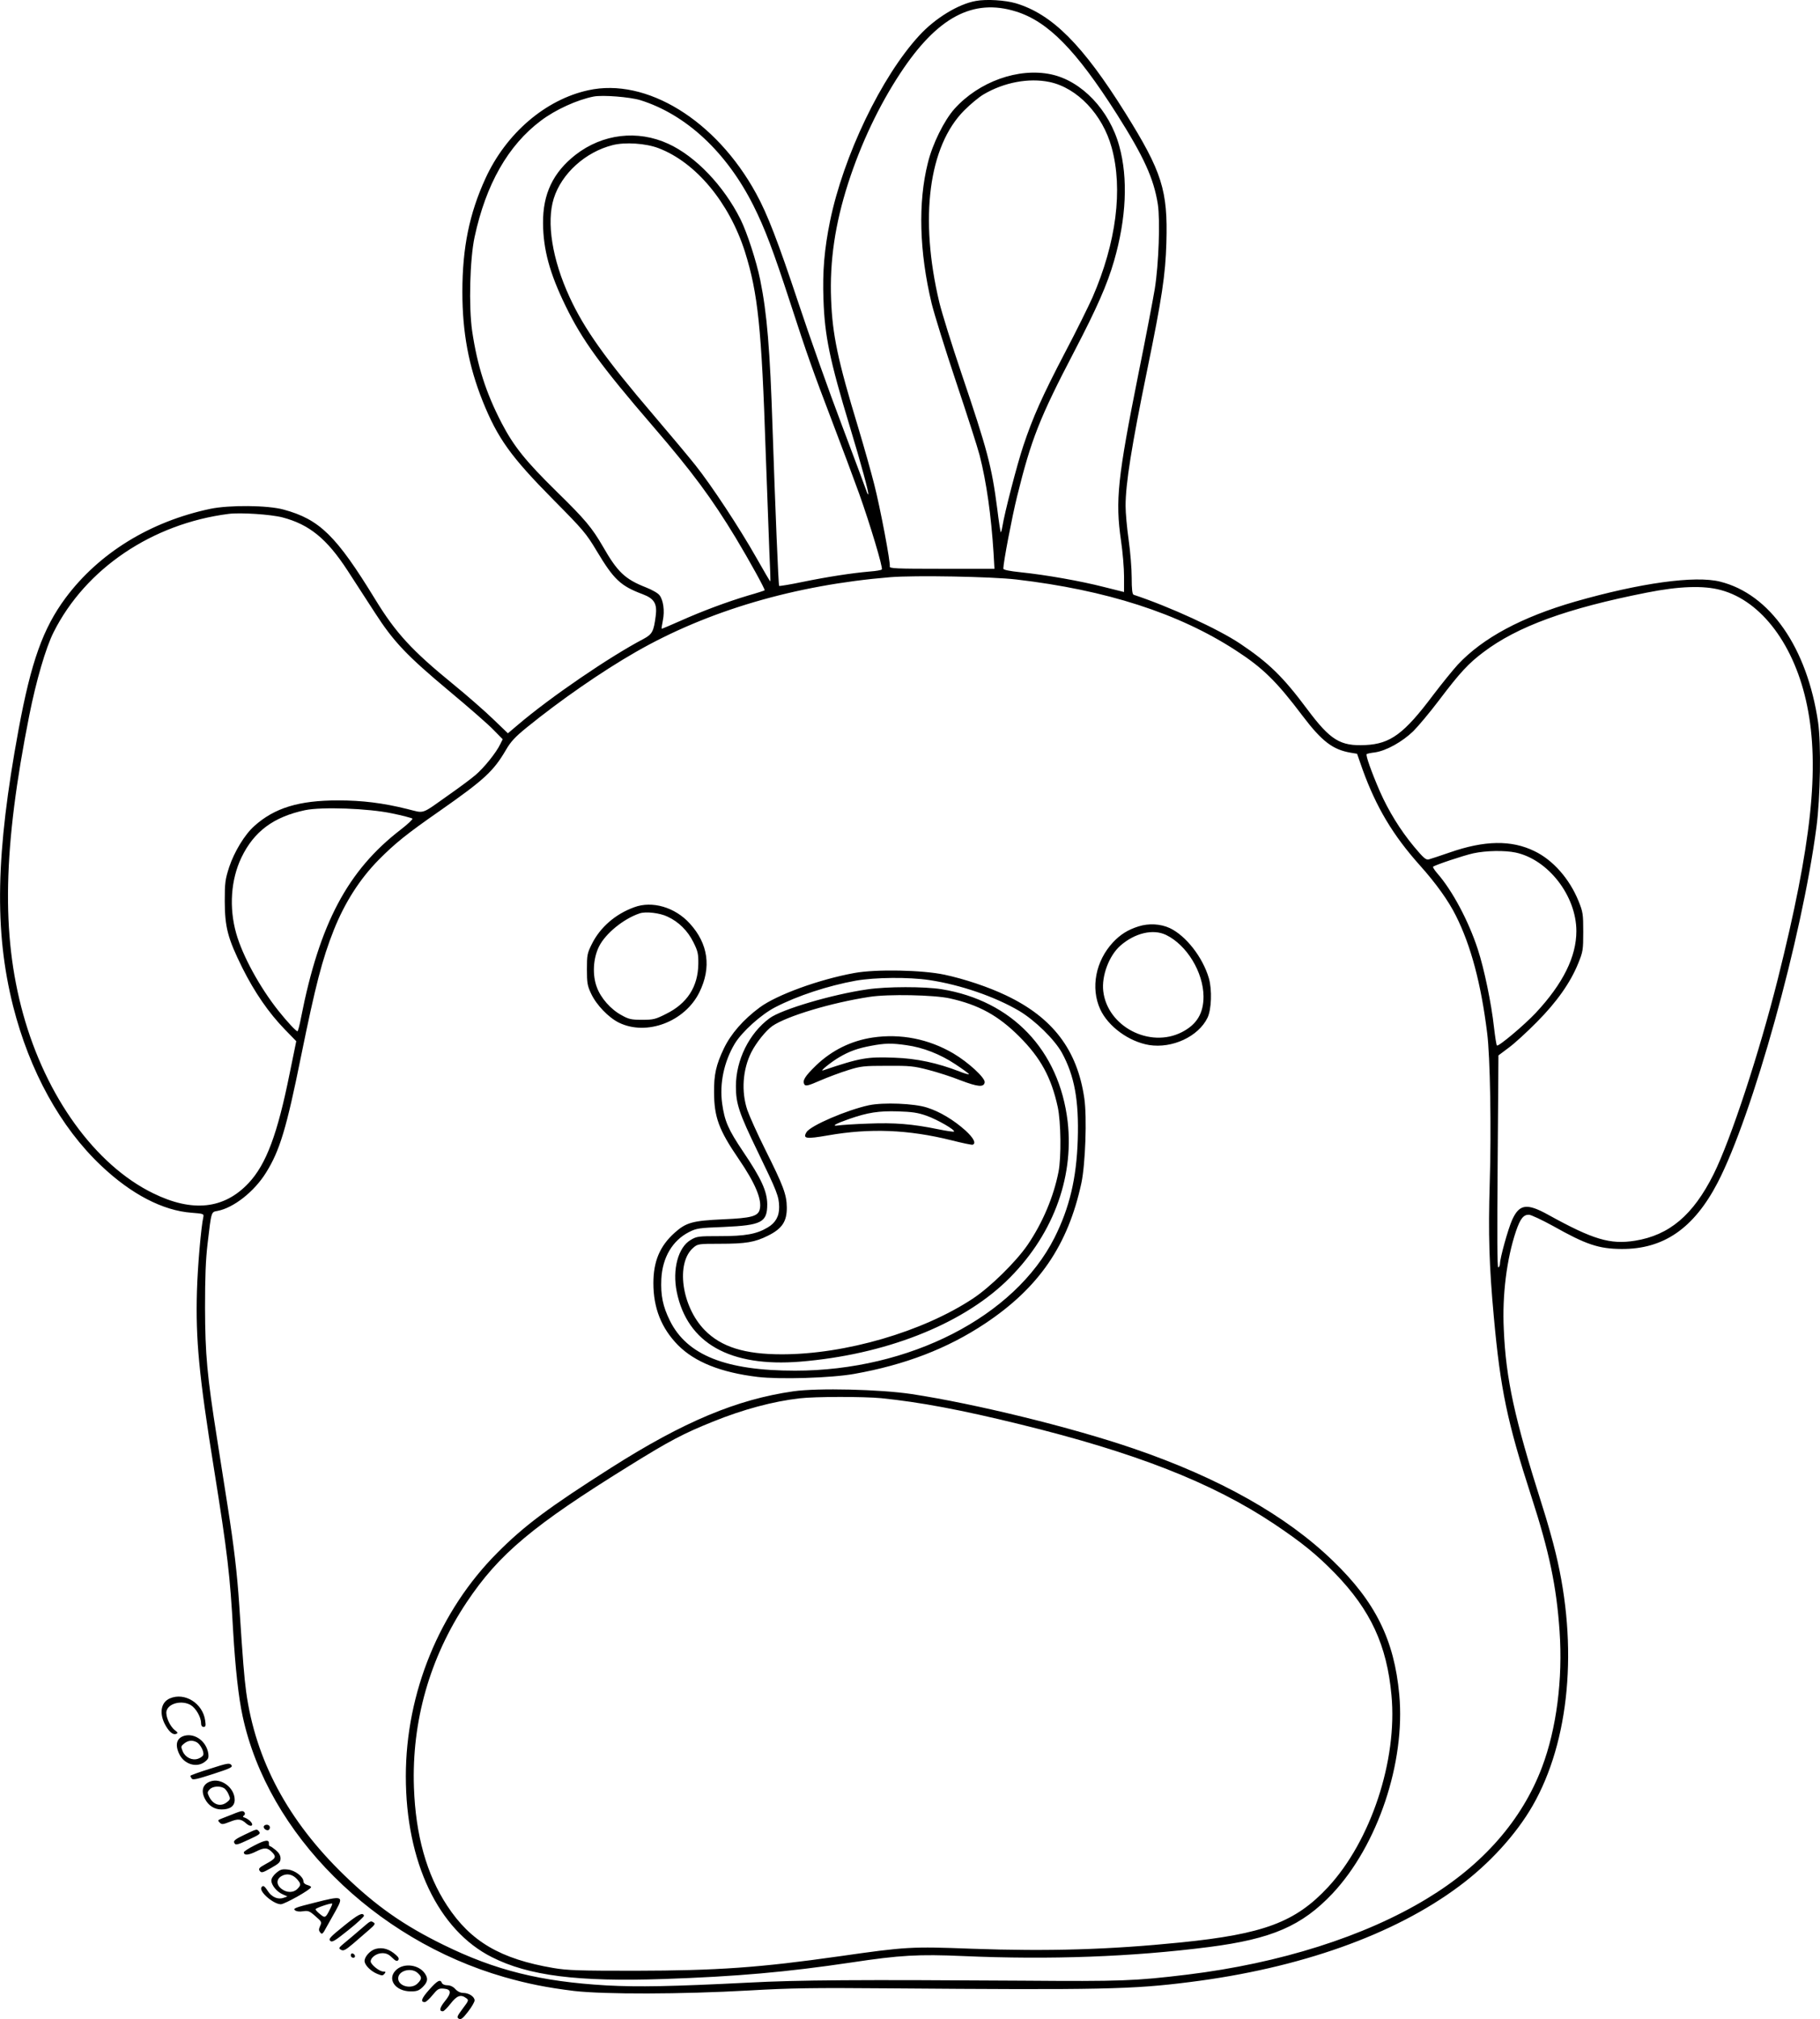 <?xml version="1.0" encoding="UTF-8"?>
<svg xmlns="http://www.w3.org/2000/svg" version="1.0" viewBox="0 0 1191.005 1320.64" preserveAspectRatio="xMidYMid meet">
  <g transform="translate(-142.424,1644.528) scale(0.1,-0.1)" fill="#000000" stroke="none">
    <path d="M7810 16439 c-114 -20 -267 -113 -371 -227 -248 -270 -495 -786 -583 -1213 -37 -182 -50 -329 -43 -513 8 -238 41 -397 173 -833 73 -241 126 -435 120 -441 -2 -2 -7 7 -11 20 -4 13 -76 205 -160 428 -85 223 -214 587 -288 810 -131 393 -201 576 -275 710 -262 479 -718 759 -1098 675 -280 -61 -538 -282 -673 -577 -105 -229 -151 -452 -151 -742 0 -264 41 -485 133 -715 98 -243 183 -362 464 -646 194 -196 213 -218 283 -335 111 -185 155 -227 299 -281 77 -29 97 -62 86 -144 -13 -100 -22 -118 -80 -149 -221 -116 -607 -379 -822 -562 l-65 -55 -97 93 c-53 51 -170 154 -261 228 -270 220 -376 335 -511 556 -254 415 -363 522 -598 586 -104 29 -356 31 -481 5 -393 -83 -728 -289 -947 -583 -148 -200 -225 -417 -307 -859 -150 -811 -160 -1318 -36 -1811 108 -425 310 -792 576 -1043 197 -187 404 -294 591 -308 77 -6 82 -7 78 -27 -15 -68 -37 -318 -42 -486 -9 -314 13 -551 112 -1165 88 -549 105 -696 125 -1060 14 -237 35 -432 62 -555 165 -769 860 -1461 1711 -1706 154 -44 279 -69 457 -91 198 -23 703 -22 1145 3 277 16 422 18 910 14 1395 -11 1598 -7 1975 41 719 90 1337 309 1763 627 197 146 373 339 481 527 242 422 299 1040 151 1650 -18 77 -59 221 -91 320 -179 565 -235 819 -249 1145 -11 224 19 462 80 643 28 81 48 107 84 107 14 0 86 -34 159 -74 215 -121 298 -149 447 -150 275 -2 473 134 629 433 229 441 552 1602 647 2326 26 198 31 544 11 685 -72 490 -315 840 -642 921 -164 41 -523 -9 -949 -131 -349 -101 -603 -237 -767 -412 -32 -35 -105 -125 -162 -200 -190 -253 -279 -318 -442 -326 -165 -8 -229 31 -381 234 -158 212 -251 303 -439 429 -145 97 -462 242 -697 320 -9 3 -13 35 -13 112 0 60 -9 171 -20 248 -11 77 -20 176 -20 221 0 146 39 390 141 887 97 472 120 625 126 835 10 342 -28 463 -269 849 -279 446 -479 646 -717 717 -69 20 -191 28 -261 15z m263 -69 c209 -65 393 -252 659 -670 178 -281 242 -421 269 -590 16 -105 6 -393 -20 -555 -12 -71 -59 -319 -106 -550 -137 -685 -153 -833 -115 -1095 11 -74 20 -180 20 -236 l0 -101 -132 33 c-152 39 -379 79 -543 96 -77 8 -115 16 -115 24 0 40 57 339 90 472 93 376 147 513 375 950 147 282 215 436 260 592 80 278 92 539 34 749 -64 236 -247 428 -447 470 -214 45 -472 -48 -632 -226 -67 -75 -144 -230 -174 -354 -65 -258 -56 -581 25 -919 17 -69 88 -298 159 -510 71 -212 141 -429 155 -483 45 -176 75 -391 91 -637 l6 -105 -344 0 c-302 0 -344 2 -341 15 6 22 -62 382 -102 538 -19 75 -66 243 -105 372 -134 441 -168 605 -177 836 -10 253 26 495 112 762 83 257 201 506 340 717 242 368 476 493 758 405z m219 -461 c182 -38 348 -213 407 -429 75 -272 30 -622 -125 -979 -26 -58 -106 -221 -180 -361 -148 -283 -211 -424 -273 -610 -41 -122 -124 -443 -137 -528 -4 -23 -9 -41 -11 -38 -2 2 -13 72 -23 155 -36 277 -64 382 -234 884 -63 186 -128 395 -145 465 -131 550 -70 1022 164 1256 39 39 95 86 126 104 134 79 296 109 431 81z m-2677 -119 c300 -94 565 -341 740 -690 75 -150 129 -293 239 -630 115 -354 147 -443 283 -800 58 -151 134 -356 170 -455 70 -196 156 -482 148 -494 -2 -5 -39 -11 -80 -14 -115 -10 -273 -34 -439 -68 -81 -17 -150 -28 -153 -26 -5 5 -26 523 -43 1027 -17 520 -36 753 -81 975 -25 122 -86 310 -129 396 -110 220 -295 413 -473 494 -201 92 -429 65 -606 -72 -147 -115 -215 -256 -213 -448 1 -171 43 -327 147 -540 108 -223 229 -390 574 -790 255 -296 383 -469 540 -728 89 -148 194 -338 189 -343 -3 -2 -51 -18 -108 -34 -140 -42 -301 -102 -444 -166 -66 -29 -121 -53 -122 -51 -1 1 2 25 8 54 13 63 3 133 -22 165 -10 14 -50 36 -88 51 -138 54 -187 101 -282 267 -72 124 -116 177 -303 360 -202 198 -281 296 -361 450 -102 197 -158 372 -192 600 -23 160 -15 471 16 615 74 344 219 600 434 761 95 72 238 137 346 158 60 11 236 -3 305 -24z m119 -314 c244 -93 462 -355 565 -677 85 -271 109 -496 136 -1314 9 -253 20 -545 24 -650 5 -104 8 -191 6 -193 -1 -1 -42 68 -91 155 -109 193 -294 474 -401 608 -44 55 -166 201 -272 325 -314 367 -454 564 -550 773 -113 245 -152 488 -103 644 51 163 207 304 385 349 81 21 218 12 301 -20z m-2461 -2415 c175 -46 290 -139 426 -348 47 -73 128 -197 179 -276 122 -189 207 -279 486 -512 127 -106 258 -220 290 -254 l60 -61 -16 -32 c-26 -55 -105 -153 -161 -201 -29 -25 -107 -83 -173 -129 -191 -135 -157 -123 -276 -94 -157 39 -293 56 -452 56 -255 0 -416 -49 -548 -168 -63 -56 -131 -169 -164 -268 -26 -81 -29 -102 -29 -224 1 -170 19 -241 115 -435 80 -160 173 -295 279 -404 l74 -76 -43 -210 c-80 -398 -153 -594 -269 -718 -161 -171 -368 -193 -626 -66 -378 185 -700 631 -850 1174 -143 519 -131 1088 41 1952 45 226 108 442 159 543 209 416 645 710 1145 774 78 10 276 -3 353 -23z m4802 -406 c590 -69 1062 -221 1435 -463 178 -115 267 -202 439 -430 126 -166 197 -220 314 -240 l42 -7 36 -103 c90 -248 198 -429 375 -627 106 -118 188 -233 236 -330 98 -195 164 -443 204 -765 20 -154 28 -628 17 -985 -10 -330 -4 -539 27 -875 43 -471 87 -684 246 -1175 117 -361 164 -587 184 -878 22 -314 -20 -640 -115 -891 -130 -344 -386 -638 -754 -860 -407 -247 -961 -422 -1565 -496 -347 -42 -434 -45 -1081 -40 -1067 7 -1462 5 -1800 -13 -495 -25 -714 -29 -920 -18 -433 25 -728 98 -1070 266 -261 128 -440 254 -647 454 -369 357 -581 752 -643 1201 -13 100 -21 194 -45 565 -14 209 -34 381 -76 648 -19 119 -50 317 -69 440 -66 417 -78 554 -79 857 0 202 4 314 17 424 25 212 23 203 65 211 105 20 240 126 317 250 90 144 134 289 230 765 94 461 138 632 214 823 72 180 170 333 293 458 108 109 184 170 398 319 293 205 353 260 435 400 31 54 61 86 135 146 219 178 493 368 715 495 471 270 1043 438 1665 489 160 13 662 4 825 -15z m4610 -69 c267 -71 485 -363 565 -757 83 -405 29 -905 -191 -1784 -122 -487 -309 -1055 -421 -1280 -134 -268 -290 -399 -514 -435 -163 -26 -274 7 -569 170 -139 77 -188 70 -235 -33 -27 -60 -80 -251 -80 -288 0 -10 -5 -21 -11 -24 -7 -5 -8 204 -4 690 l5 697 68 51 c37 27 119 102 182 166 132 132 222 261 272 385 31 76 33 88 33 206 0 117 -2 130 -31 202 -59 145 -167 268 -288 326 -151 74 -327 71 -556 -9 -63 -22 -125 -42 -136 -45 -18 -5 -35 10 -96 83 -90 108 -167 233 -224 362 -55 127 -95 239 -86 244 4 3 28 8 54 11 75 11 180 70 251 139 34 34 110 125 169 203 136 180 192 240 289 313 223 169 547 287 1069 390 211 42 371 48 485 17z m-8695 -1461 c69 -14 128 -30 133 -34 4 -4 -30 -36 -75 -71 -349 -268 -533 -616 -654 -1232 -9 -49 -20 -88 -23 -88 -10 0 -69 64 -124 133 -122 153 -236 361 -277 507 -48 169 -35 352 34 496 82 171 210 266 416 310 110 23 415 12 570 -21z m7352 -256 c213 -45 398 -283 398 -514 0 -167 -87 -343 -265 -534 -75 -80 -246 -224 -255 -214 -4 5 -12 58 -19 118 -17 156 -64 383 -106 511 -61 187 -168 387 -267 499 -17 20 -28 38 -26 41 12 11 200 74 264 88 84 18 205 20 276 5z M5574 10511 c-124 -45 -223 -132 -277 -241 -30 -60 -32 -72 -32 -165 0 -88 3 -107 27 -158 35 -75 114 -157 183 -191 181 -88 431 6 526 199 80 162 58 318 -63 450 -97 107 -247 150 -364 106z m218 -61 c74 -34 133 -93 170 -168 29 -58 33 -76 32 -142 -2 -149 -73 -259 -212 -327 -69 -35 -83 -38 -156 -38 -71 0 -88 4 -134 30 -71 38 -136 112 -162 183 -30 79 -25 187 14 266 42 85 161 182 266 217 40 14 132 3 182 -21z M8875 10386 c-70 -22 -119 -53 -167 -104 -114 -122 -148 -298 -84 -438 52 -113 188 -212 320 -234 151 -24 322 55 382 178 26 53 31 183 9 259 -40 137 -150 278 -256 328 -61 28 -137 32 -204 11z m180 -56 c136 -66 244 -244 245 -403 0 -110 -44 -183 -142 -233 -210 -107 -487 37 -514 268 -12 100 38 233 112 298 95 83 214 111 299 70z M7015 10081 c-231 -42 -508 -143 -619 -225 -108 -80 -189 -173 -235 -269 -51 -107 -65 -171 -64 -287 1 -162 31 -245 161 -435 109 -159 154 -267 138 -330 -11 -45 -54 -57 -240 -65 -200 -9 -242 -21 -317 -88 -97 -87 -139 -187 -139 -330 0 -162 52 -294 161 -405 109 -110 280 -179 522 -208 145 -17 481 -7 632 20 332 59 610 166 855 329 352 234 543 511 631 920 26 124 37 430 19 553 -46 318 -207 529 -513 674 -115 55 -271 107 -402 135 -145 31 -450 37 -590 11z m490 -46 c206 -31 431 -109 589 -202 104 -62 231 -187 279 -273 83 -152 112 -312 104 -569 -8 -253 -54 -446 -152 -641 -261 -517 -950 -870 -1698 -870 -453 0 -707 101 -819 327 -46 93 -61 165 -56 273 7 140 73 252 182 307 47 24 65 27 226 33 249 11 285 30 285 149 -1 85 -39 168 -158 344 -97 144 -121 199 -137 314 -18 132 12 273 82 391 47 78 174 193 267 240 143 74 344 140 526 173 127 22 346 24 480 4z M7100 9974 c-230 -33 -562 -131 -640 -189 -133 -98 -220 -273 -220 -445 0 -114 20 -174 144 -430 125 -258 138 -290 139 -359 1 -61 -24 -105 -76 -135 -72 -43 -147 -56 -311 -56 -141 0 -152 -1 -192 -25 -82 -48 -121 -193 -91 -340 69 -336 348 -493 808 -456 550 45 1046 238 1345 523 301 288 448 670 405 1047 -55 467 -364 791 -825 866 -113 18 -357 18 -486 -1z m540 -59 c190 -42 318 -113 455 -250 139 -139 209 -267 251 -460 21 -97 24 -330 5 -425 -32 -163 -104 -333 -202 -477 -77 -112 -245 -277 -359 -352 -329 -217 -834 -364 -1250 -364 -243 0 -396 48 -504 158 -152 155 -191 441 -74 540 28 24 35 25 172 25 172 0 230 10 316 53 93 46 124 94 123 185 -1 84 -22 140 -142 380 -50 100 -102 216 -116 256 -41 121 -31 266 26 379 32 63 95 141 137 171 94 65 387 153 637 191 121 19 422 13 525 -10z M7135 9659 c-140 -21 -267 -83 -371 -183 -74 -72 -91 -100 -75 -125 7 -11 26 -7 103 27 51 22 134 53 183 68 82 26 104 28 255 28 149 1 175 -2 271 -27 58 -15 152 -45 209 -68 113 -43 153 -47 158 -13 4 29 -107 131 -205 189 -162 95 -345 131 -528 104z m221 -50 c109 -15 221 -59 319 -124 47 -31 87 -60 90 -65 3 -5 -25 2 -62 17 -145 56 -280 85 -424 90 -179 7 -223 0 -469 -83 -26 -9 53 55 106 86 66 39 122 59 209 75 89 17 135 18 231 4z M7110 9216 c-144 -31 -382 -133 -408 -176 -26 -43 -3 -46 141 -21 274 48 526 38 807 -32 71 -18 133 -31 139 -29 25 8 7 44 -48 94 -75 67 -167 123 -251 149 -84 27 -285 35 -380 15z m379 -69 c70 -25 188 -93 178 -103 -2 -3 -49 4 -103 15 -170 35 -287 44 -459 37 -88 -3 -176 -9 -195 -12 -50 -7 -19 11 73 43 118 41 192 53 317 49 92 -3 130 -8 189 -29z M6616 7345 c-370 -53 -717 -198 -1191 -499 -408 -259 -570 -380 -745 -556 -380 -380 -600 -918 -600 -1463 0 -561 213 -1007 563 -1183 241 -122 560 -162 1125 -143 474 16 803 45 1227 108 318 48 439 55 734 42 570 -25 1104 -5 1606 59 412 53 609 138 810 351 295 315 477 856 436 1301 -33 357 -156 606 -433 873 -306 297 -746 544 -1304 735 -409 140 -1035 293 -1454 357 -208 31 -613 41 -774 18z m575 -45 c255 -26 522 -76 909 -171 752 -184 1256 -381 1660 -650 184 -123 281 -202 401 -325 233 -241 339 -470 369 -797 40 -425 -135 -953 -415 -1255 -213 -229 -420 -307 -965 -362 -465 -47 -865 -59 -1367 -41 -396 15 -429 13 -863 -49 -529 -75 -799 -94 -1340 -95 -368 0 -440 2 -535 18 -346 59 -541 173 -695 408 -134 204 -206 460 -217 774 -15 432 104 849 345 1210 211 316 433 502 1068 895 259 161 353 210 542 286 200 81 395 133 569 153 102 12 417 12 534 1z M2535 5336 c-55 -24 -69 -90 -35 -162 26 -52 54 -78 76 -70 14 5 13 9 -8 25 -33 26 -62 93 -54 125 13 51 100 72 158 39 34 -20 68 -79 68 -118 0 -16 6 -25 16 -25 14 0 16 7 11 41 -15 113 -134 188 -232 145z M2635 5093 c-54 -13 -68 -57 -38 -120 32 -68 115 -93 168 -51 23 18 26 26 22 56 -13 77 -84 130 -152 115z m76 -43 c24 -13 51 -64 43 -84 -3 -8 -18 -19 -33 -24 -39 -14 -84 8 -101 48 -13 31 -12 34 9 51 26 21 53 24 82 9z M2798 4876 c-71 -22 -128 -43 -128 -46 0 -3 4 -11 9 -18 6 -11 35 -4 140 30 117 38 130 45 119 59 -12 14 -26 12 -140 -25z M2800 4793 c-49 -18 -62 -60 -35 -113 23 -45 62 -70 109 -70 56 0 86 22 86 63 0 79 -89 146 -160 120z m89 -43 c10 -5 24 -24 31 -41 13 -29 12 -33 -9 -50 -41 -34 -90 -20 -117 32 -14 28 -14 32 2 50 18 20 64 25 93 9z M2945 4578 c-27 -11 -61 -24 -74 -29 -22 -9 -23 -11 -9 -25 13 -13 20 -13 66 5 55 22 74 20 109 -12 28 -25 52 -13 27 14 -9 10 -26 21 -37 25 -14 4 -16 8 -7 14 14 9 5 30 -13 29 -7 0 -34 -9 -62 -21z M3150 4496 c0 -15 24 -28 34 -19 13 14 5 33 -14 33 -11 0 -20 -6 -20 -14z M3023 4444 c-53 -25 -71 -38 -67 -49 8 -21 16 -20 101 20 65 30 74 37 63 50 -16 19 -11 20 -97 -21z M3088 4374 c-38 -19 -68 -39 -68 -44 0 -22 30 -20 80 5 56 28 75 27 108 -8 26 -28 20 -39 -45 -74 -44 -24 -49 -31 -39 -45 11 -14 18 -13 74 19 53 30 62 39 62 63 0 19 -10 36 -31 54 -17 14 -34 26 -39 26 -4 0 -7 8 -6 17 2 28 -25 24 -96 -13z M3232 4195 c-19 -16 -32 -36 -32 -50 0 -30 36 -74 74 -90 l31 -14 -25 -9 c-36 -13 -77 4 -103 44 -23 36 -32 40 -42 24 -17 -27 79 -110 127 -110 25 0 198 97 198 112 0 4 -11 10 -25 14 -14 4 -25 13 -25 23 0 31 -55 73 -102 78 -37 4 -49 1 -76 -22z m136 -41 c27 -31 27 -39 2 -64 -26 -26 -70 -26 -104 1 -35 27 -34 64 2 84 34 19 71 11 100 -21z M3482 4000 c-122 -30 -142 -38 -128 -49 10 -8 29 -11 53 -7 34 5 43 2 81 -32 41 -35 43 -39 31 -64 -10 -22 -9 -31 1 -43 11 -14 17 -10 40 34 15 27 44 78 64 114 50 91 41 94 -142 47z m102 -42 c-29 -58 -33 -60 -65 -33 -17 13 -30 28 -30 32 0 8 102 43 109 37 2 -1 -4 -17 -14 -36z M3673 3847 c-88 -71 -100 -84 -88 -96 12 -12 28 -3 119 70 58 46 104 89 102 94 -7 25 -38 9 -133 -68z M3785 3827 c-33 -29 -80 -68 -104 -88 -41 -34 -43 -37 -25 -47 16 -9 29 -2 80 41 33 29 80 69 104 90 36 31 42 40 30 47 -21 13 -18 15 -85 -43z M3883 3698 c-35 -9 -73 -50 -73 -79 0 -26 39 -66 82 -84 32 -13 37 -13 48 0 10 12 9 15 -8 15 -25 0 -82 46 -82 66 0 26 39 54 76 54 26 0 43 -8 64 -29 22 -22 32 -26 40 -17 7 9 3 19 -13 33 -44 40 -88 53 -134 41z M3720 3656 c0 -9 7 -16 16 -16 17 0 14 22 -4 28 -7 2 -12 -3 -12 -12z M4021 3564 c-69 -58 -14 -144 92 -144 40 0 53 5 78 29 33 33 36 56 13 89 -39 56 -132 69 -183 26z m137 -24 c28 -26 28 -38 0 -67 -40 -42 -128 -20 -128 32 0 51 86 74 128 35z M4232 3430 c-50 -56 -58 -80 -28 -80 8 0 30 20 51 46 33 40 41 45 74 42 49 -4 51 -28 6 -83 -34 -42 -39 -66 -12 -65 7 1 29 23 50 50 41 53 67 62 102 36 18 -13 17 -16 -23 -69 -37 -50 -40 -57 -25 -66 14 -7 25 1 60 46 24 31 43 64 43 74 0 24 -37 49 -74 49 -18 0 -37 9 -52 25 -14 16 -34 25 -52 25 -17 0 -32 6 -36 15 -10 27 -30 16 -84 -45z"></path>
  </g>
</svg>
